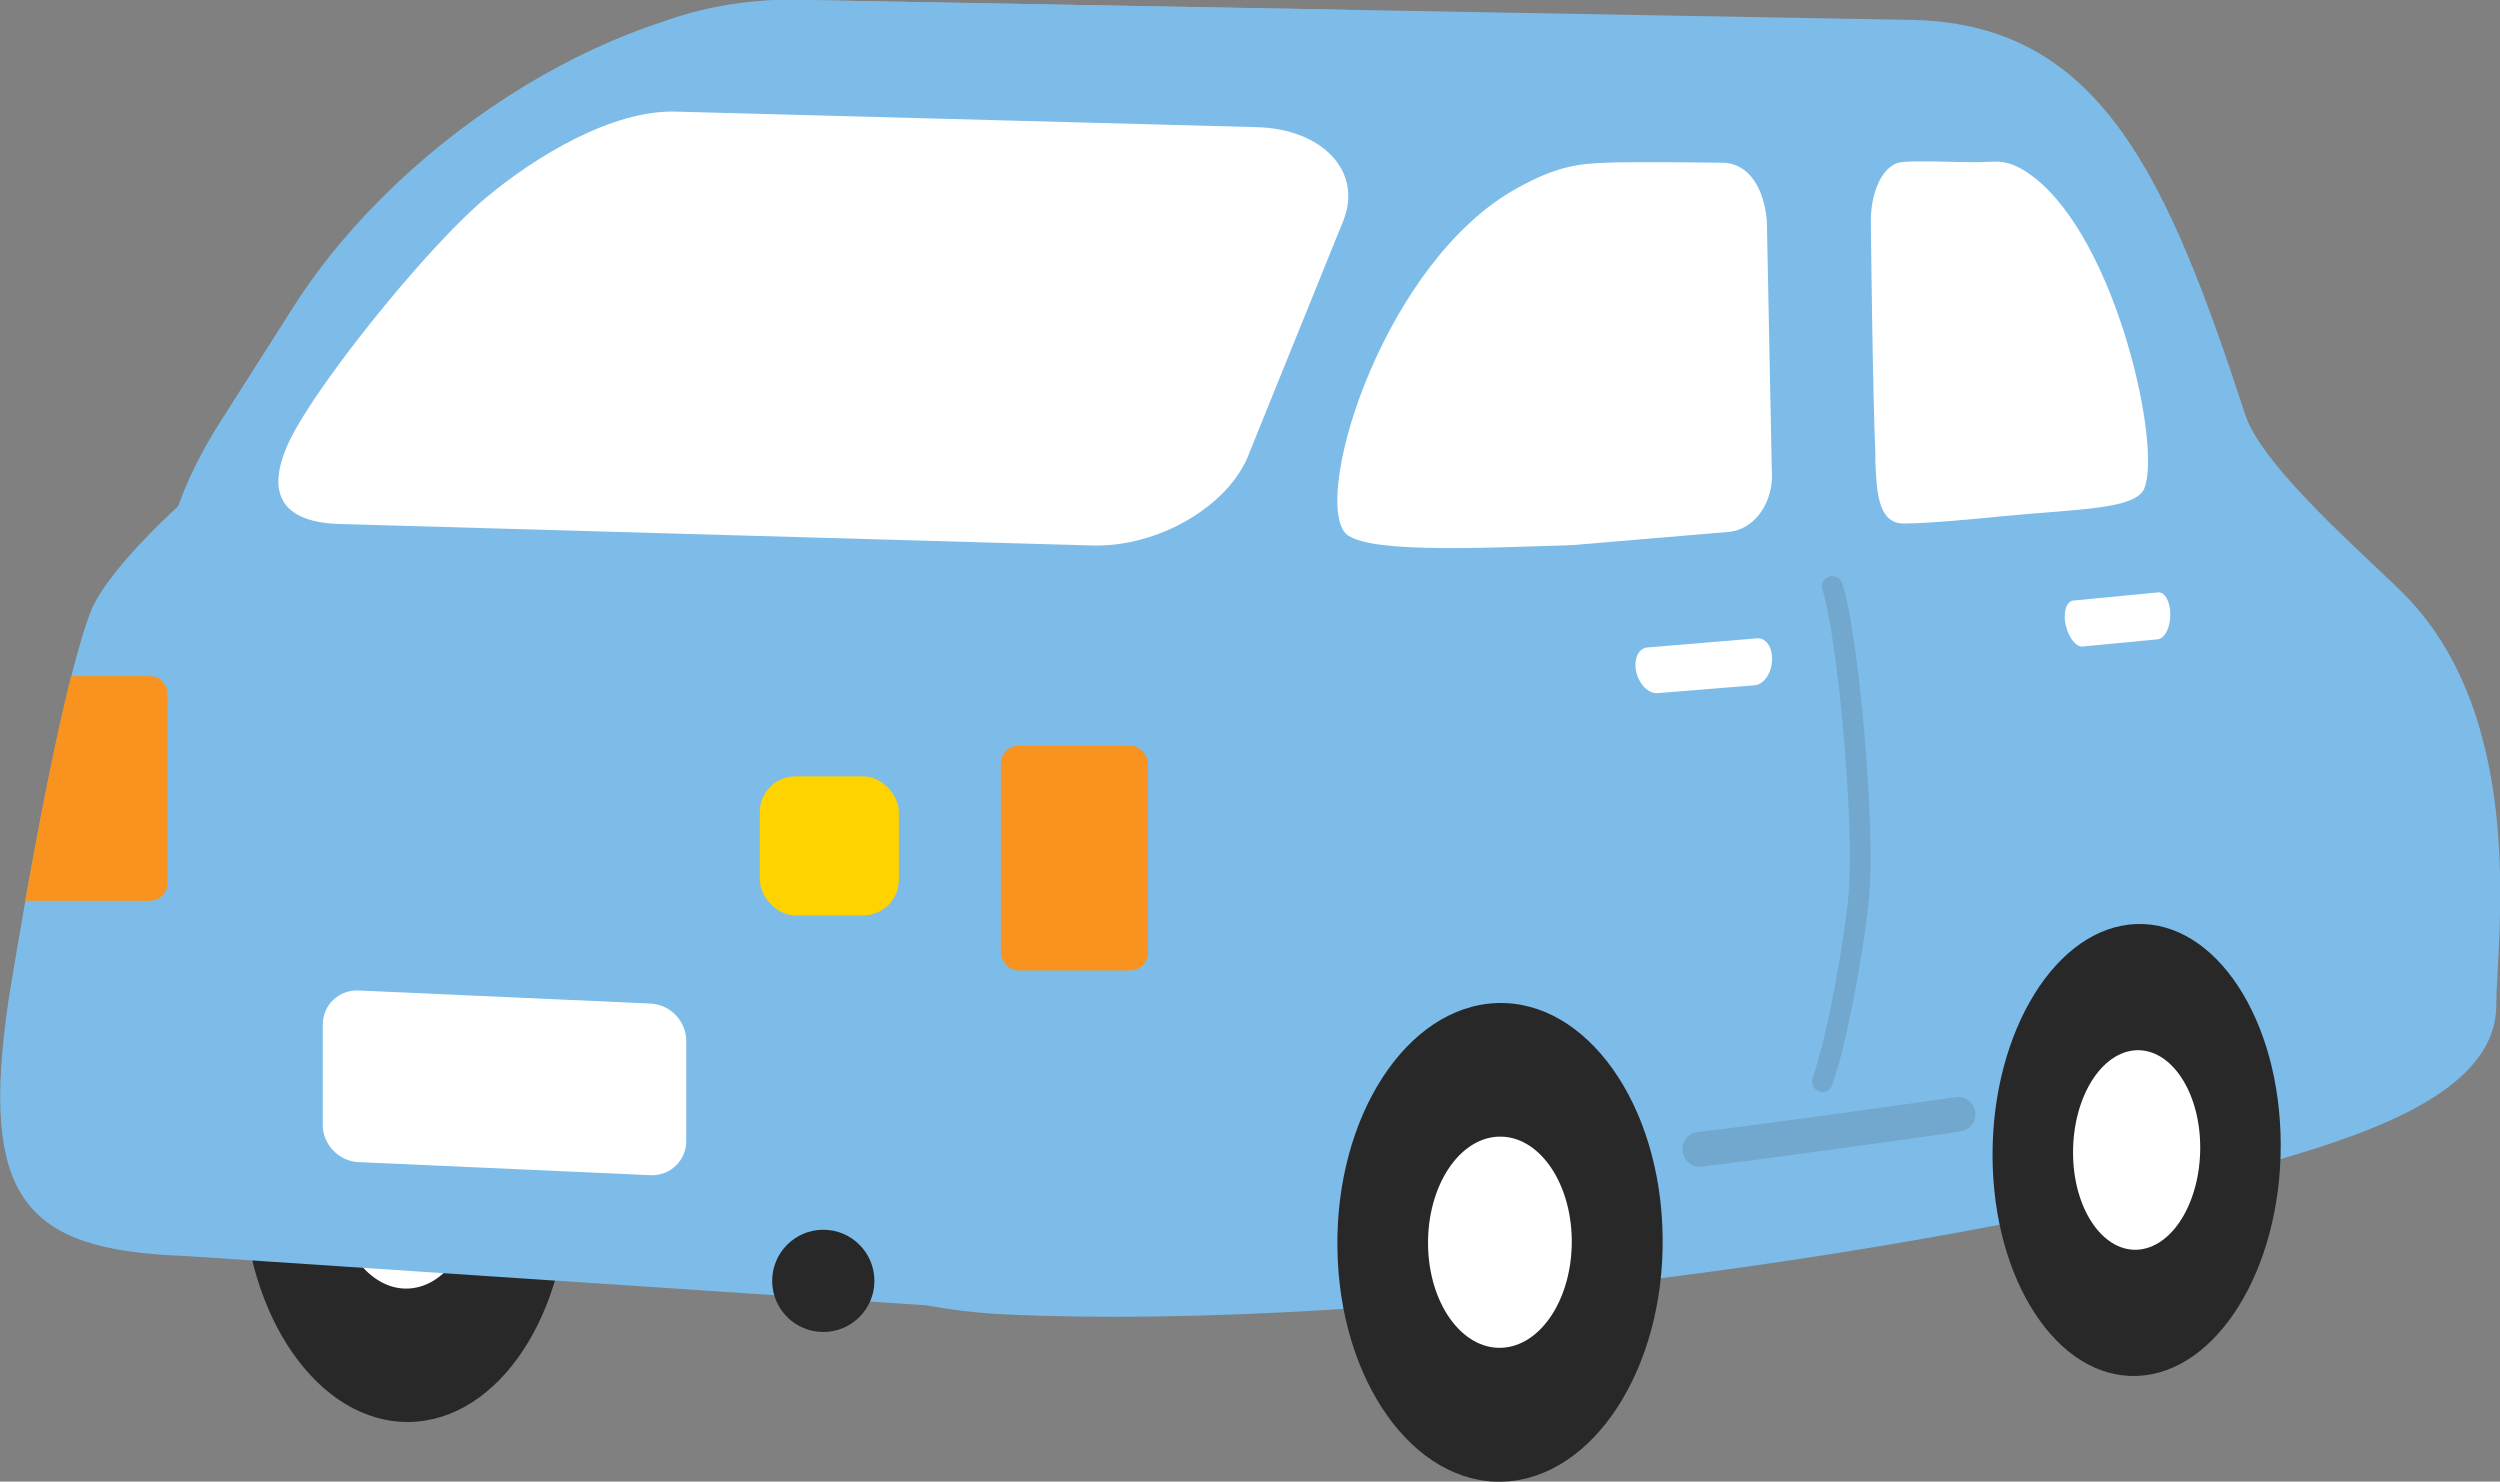 <?xml version="1.0" encoding="UTF-8"?>
<svg id="_レイヤー_2" data-name="レイヤー 2" xmlns="http://www.w3.org/2000/svg" viewBox="0 0 101.24 60">
  <rect x="0" y="0" width="101.24" height="60" fill="#808080" stroke="none"/>
  <defs>
    <style>
      .cls-1 {
        fill: #7dbce8;
      }

      .cls-2 {
        fill: #fff;
      }

      .cls-3 {
        fill: #73a8ce;
      }

      .cls-4 {
        fill: #282828;
      }

      .cls-5 {
        fill: #ffd300;
      }

      .cls-6 {
        fill: #f7931e;
      }
    </style>
  </defs>
  <g id="_レイヤー_1-2" data-name="レイヤー 1">
    <g>
      <g>
        <g>
          <ellipse class="cls-4" cx="16.42" cy="47.9" rx="6.59" ry="9.69" transform="translate(-.72 .25) rotate(-.87)"/>
          <path class="cls-2" d="M19.32,47.74c.08,2.36-1.15,4.35-2.76,4.44-1.6.09-2.97-1.75-3.05-4.11-.08-2.36,1.15-4.35,2.76-4.44,1.6-.09,2.97,1.75,3.05,4.11Z"/>
        </g>
        <path class="cls-1" d="M92.02,47.04c-12.18,3.49-35.66,6.9-51.28,6.19-13.22-.59-20.18-11.79-21.99-26.76l-1.03-8.5C16.42,7.09,23.35-.28,32.49,0l45.1.81c7.48.24,10.17,6.32,13.34,16,.71,2.18,5.24,6.02,6.52,7.35,4.96,5.13,3.64,14.02,3.64,16.54,0,3.41-4.9,5.14-9.06,6.33Z"/>
        <path class="cls-1" d="M62.1,19.01c-2.05,7.08-9.47,12.67-16.51,12.42l-32-1.15c-7.03-.25-9.14-6.18-4.68-13.18l2.99-4.7C16.36,5.41,25.46-.24,32.49,0l22.1.4c7.03.25,10.93,6.77,8.88,13.85l-1.37,4.75Z"/>
        <path class="cls-1" d="M59.63,28.82l-2.06,6.42c-3.06,9.57-10.89,18-18.69,17.71l-31.43-2.09c-6.5-.23-8.27-2.37-7.11-10.32.03-.19,1.9-11.96,3.31-15.72s15.57-15.05,23.37-14.77l24,.85c7.8.28,11.68,8.34,8.62,17.91Z"/>
        <path class="cls-2" d="M50.58,18.38c-.81,2.11-3.68,3.79-6.36,3.71l-30.48-.87c-2.66-.08-3.06-1.59-1.72-3.93,1.5-2.6,5.5-7.49,7.68-9.3,1.98-1.65,5.08-3.54,7.66-3.47l23.55.63c2.59.07,4.28,1.75,3.5,3.76l-3.83,9.46Z"/>
        <g>
          <path class="cls-4" d="M67.33,50.07c.08,5.35-2.81,9.79-6.45,9.93-3.64.13-6.65-4.1-6.72-9.45-.08-5.35,2.81-9.79,6.45-9.93,3.64-.13,6.65,4.1,6.72,9.45Z"/>
          <path class="cls-2" d="M63.65,50.2c.03,2.36-1.24,4.32-2.85,4.38-1.61.06-2.94-1.81-2.97-4.17-.03-2.36,1.24-4.32,2.85-4.38,1.61-.06,2.94,1.81,2.97,4.17Z"/>
        </g>
        <g>
          <path class="cls-4" d="M92.36,46.35c.01,5.05-2.59,9.25-5.82,9.37-3.22.12-5.84-3.87-5.85-8.93-.01-5.05,2.59-9.25,5.82-9.37,3.22-.12,5.84,3.87,5.85,8.93Z"/>
          <path class="cls-2" d="M89.1,46.47c0,2.23-1.14,4.08-2.57,4.14-1.42.05-2.58-1.71-2.58-3.94,0-2.23,1.14-4.08,2.57-4.14,1.42-.05,2.58,1.71,2.58,3.94Z"/>
        </g>
        <path class="cls-2" d="M71.76,26.75c.03-.52-.24-.93-.6-.9l-4.45.37c-.36.03-.56.47-.45.98.11.51.5.9.86.87l3.94-.32c.36-.03.68-.48.7-1Z"/>
        <path class="cls-3" d="M73.78,44.22s-.09,0-.13-.03c-.22-.08-.33-.32-.25-.54.59-1.61,1.31-5.67,1.46-7.46.25-2.96-.47-10.5-1.06-12.31-.07-.22.05-.46.27-.53.22-.07.46.05.53.27.68,2.08,1.34,9.76,1.1,12.64-.16,1.84-.89,6.02-1.51,7.69-.06.18-.23.28-.41.28Z"/>
        <path class="cls-3" d="M68.81,47.25c-.35-.01-.64-.28-.68-.64-.04-.39.25-.73.63-.77,1.19-.12,9.12-1.21,10.43-1.41.38-.06.74.2.8.59.06.38-.2.74-.59.8-1.31.2-9.3,1.31-10.51,1.42-.03,0-.06,0-.09,0Z"/>
        <path class="cls-2" d="M87.89,24.89c0-.52-.22-.93-.5-.9l-3.43.33c-.28.03-.42.47-.31.98s.42.91.69.88l3.04-.29c.28-.03.51-.47.51-1Z"/>
        <path class="cls-2" d="M71.75,19.01c.11,1.3-.68,2.44-1.75,2.53l-6.26.53c-4.29.15-8.71.33-9.31-.54-1.21-1.74,1.68-10.94,6.97-13.89,1.66-.93,2.56-1.01,3.64-1.05,1.31-.05,3.7-.01,4.71,0,1.08.01,1.69,1.05,1.8,2.35l.2,10.06Z"/>
        <path class="cls-2" d="M75.94,18.52c.05,1.25.06,2.68,1.15,2.68.99,0,2.96-.19,3.95-.29,3.09-.3,5.45-.27,5.8-1.14.7-1.75-1.14-10.05-4.5-12.61-1.05-.8-1.5-.59-2.36-.59s-2.37-.08-3,0c-.67.09-1.19,1.05-1.22,2.3,0,0,.07,6.92.19,9.64Z"/>
      </g>
      <circle class="cls-4" cx="33.34" cy="51.87" r="2.07"/>
      <rect class="cls-6" x="40.53" y="30.2" width="5.96" height="9.1" rx=".72" ry=".72"/>
      <path class="cls-6" d="M6.78,35.76v-7.66c0-.4-.32-.72-.72-.72h-3.18c-.68,2.69-1.37,6.33-1.86,9.1h5.04c.4,0,.72-.32.72-.72Z"/>
      <path class="cls-2" d="M27.79,46.21c0,.79-.65,1.41-1.44,1.38l-11.84-.53c-.79-.04-1.44-.71-1.44-1.51v-4.06c0-.79.65-1.41,1.44-1.38l11.84.53c.79.04,1.44.71,1.44,1.51v4.06Z"/>
      <rect class="cls-5" x="30.77" y="31.44" width="5.63" height="5.63" rx="1.44" ry="1.44"/>
    </g>
  </g>
</svg>